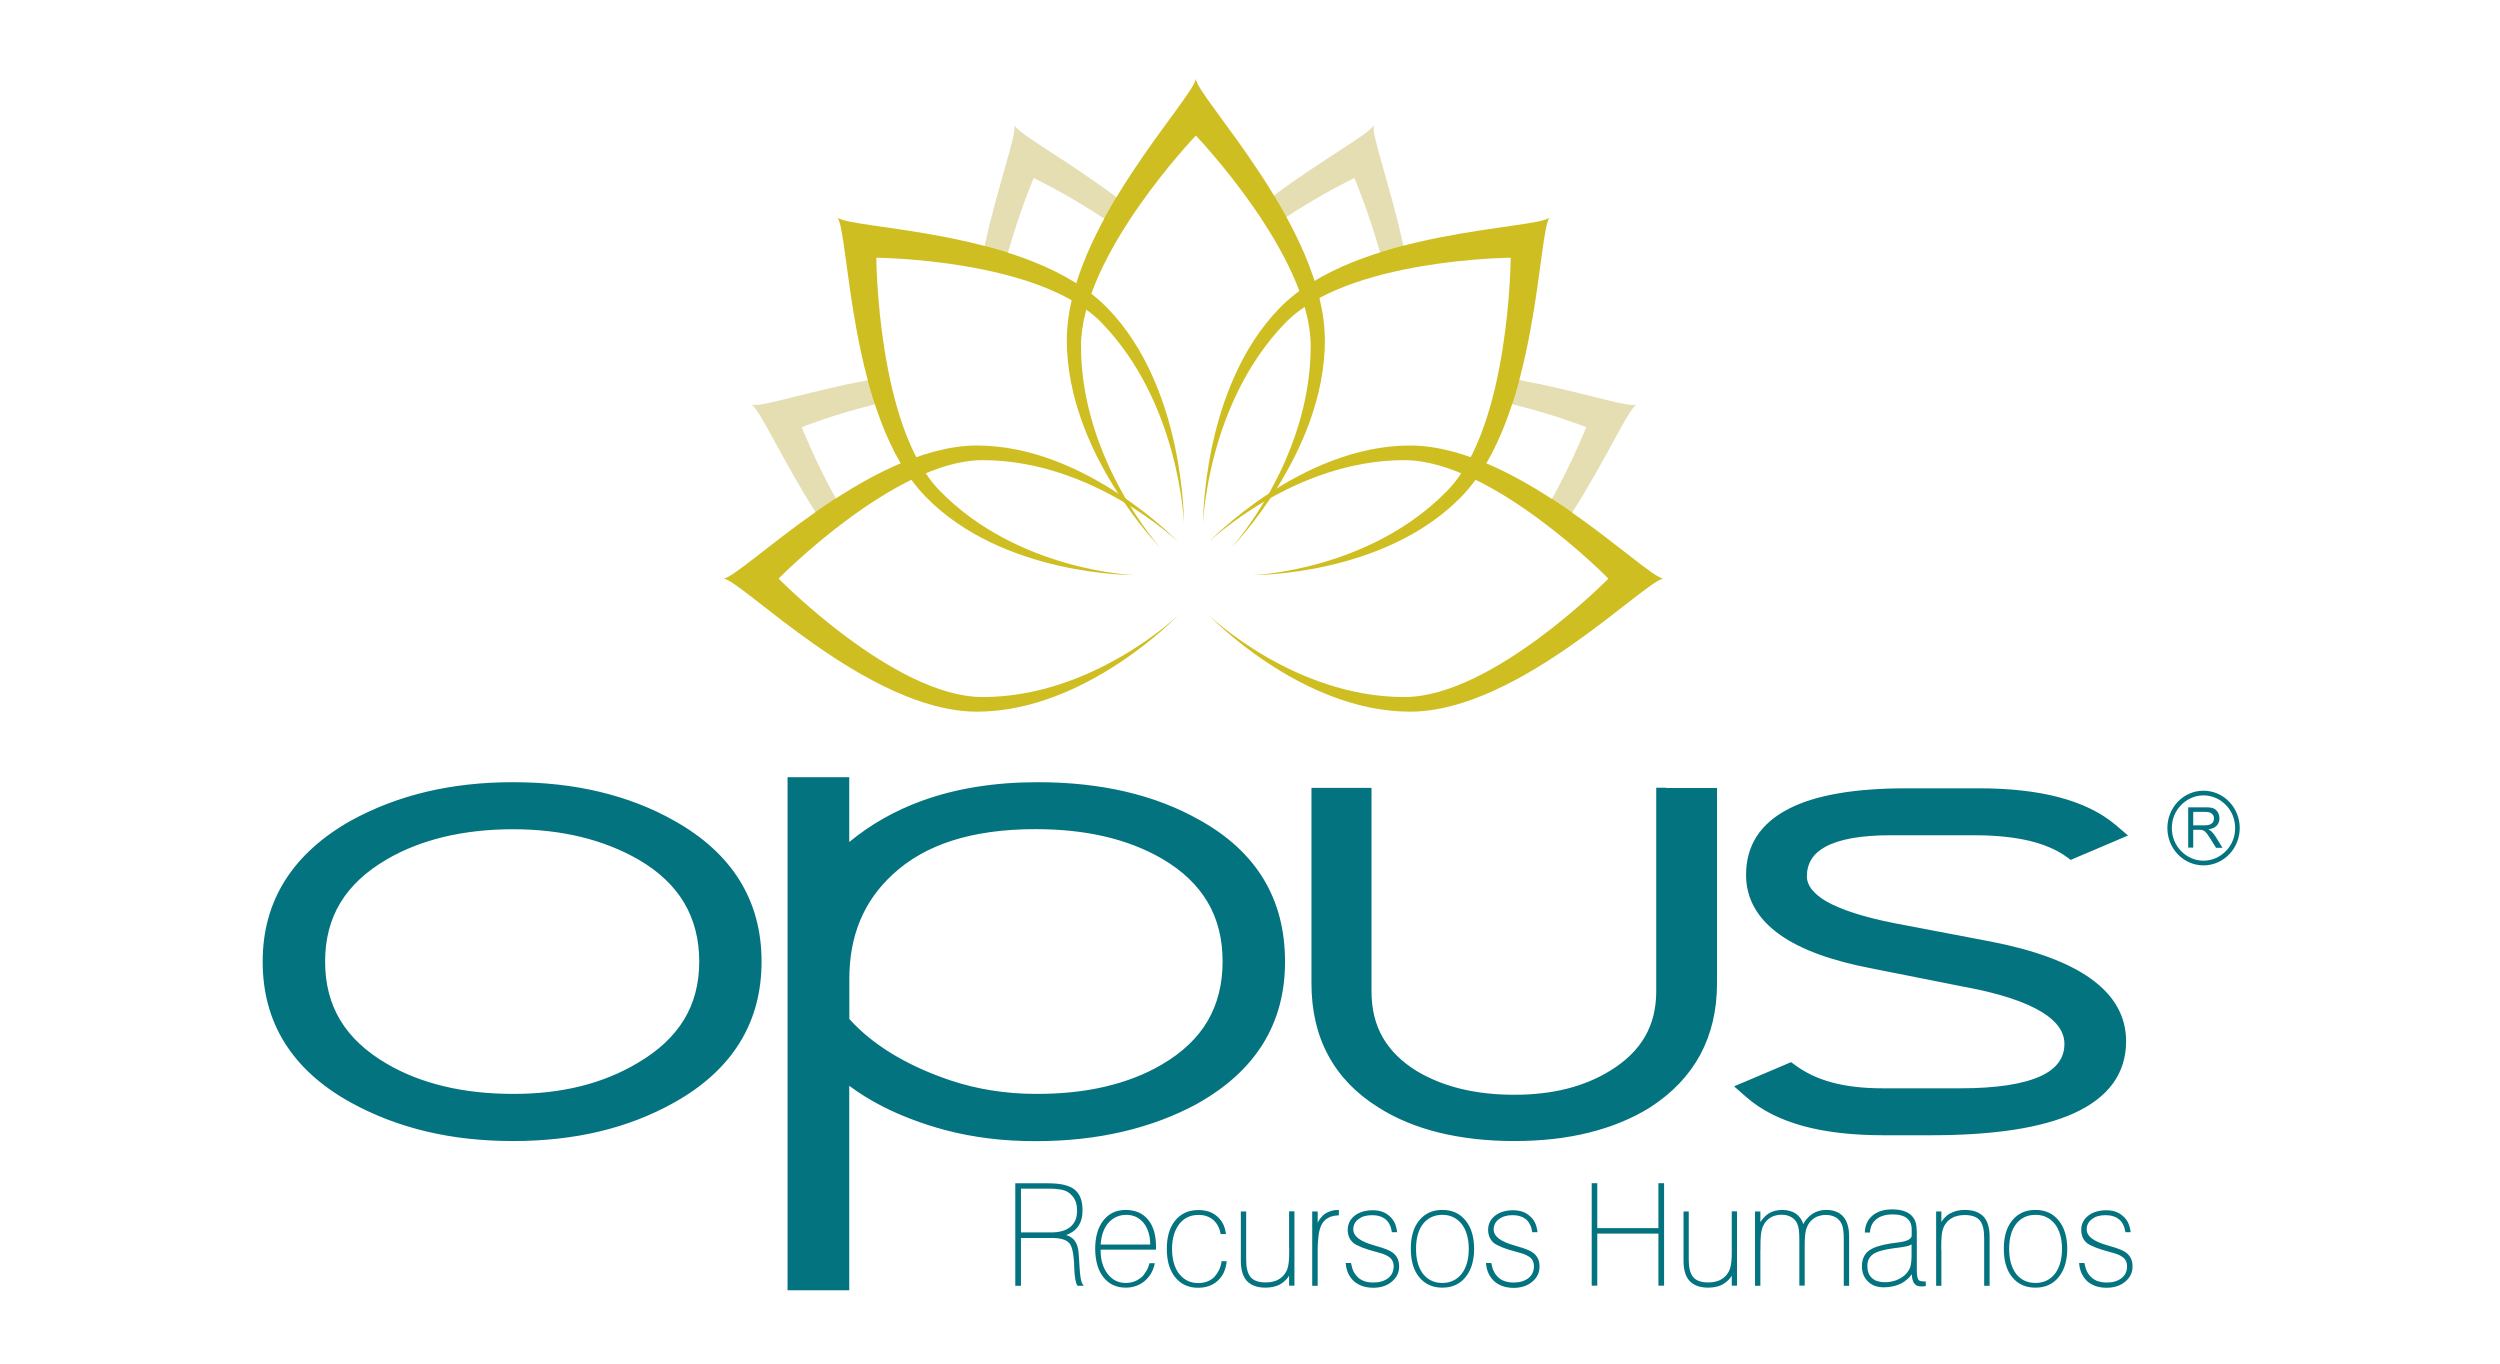 <svg width="132" height="72" viewBox="0 0 132 72" fill="none" xmlns="http://www.w3.org/2000/svg">
<g id="opus 1" clip-path="url(#clip0_809_122)">
<g id="Group">
<path id="Vector" fill-rule="evenodd" clip-rule="evenodd" d="M31.657 41.807C33.081 42.147 34.401 42.655 35.611 43.341C37.133 44.194 38.28 45.243 39.047 46.476C39.825 47.727 40.211 49.157 40.211 50.771C40.211 52.385 39.825 53.82 39.047 55.071C38.274 56.31 37.133 57.353 35.611 58.206C34.401 58.887 33.081 59.4 31.657 59.74C30.233 60.08 28.711 60.247 27.086 60.247C25.46 60.247 23.933 60.08 22.509 59.74C21.08 59.4 19.754 58.892 18.52 58.212C16.976 57.359 15.817 56.31 15.039 55.071C14.255 53.82 13.869 52.39 13.869 50.771C13.869 49.18 14.255 47.756 15.039 46.505C15.817 45.266 16.97 44.211 18.515 43.335H18.52C19.754 42.655 21.08 42.147 22.509 41.807C23.933 41.467 25.46 41.3 27.086 41.3C28.711 41.3 30.239 41.467 31.657 41.807ZM30.654 57.353C31.743 57.082 32.746 56.673 33.657 56.131L33.663 56.126C34.752 55.492 35.571 54.731 36.113 53.843C36.649 52.961 36.92 51.941 36.92 50.776C36.92 49.6 36.654 48.563 36.124 47.669C35.594 46.776 34.787 46.009 33.703 45.381C32.787 44.857 31.778 44.459 30.671 44.188C29.57 43.923 28.377 43.784 27.086 43.784C25.772 43.784 24.55 43.923 23.437 44.188C22.325 44.459 21.316 44.851 20.422 45.375C19.333 46.009 18.515 46.77 17.973 47.664C17.437 48.551 17.166 49.583 17.166 50.771C17.166 51.958 17.437 52.996 17.973 53.877C18.515 54.771 19.333 55.532 20.422 56.166C21.316 56.691 22.325 57.088 23.437 57.353C24.55 57.624 25.772 57.757 27.086 57.757C28.366 57.763 29.559 57.624 30.654 57.353ZM59.423 41.796C60.858 42.13 62.161 42.632 63.331 43.294C64.836 44.13 65.96 45.168 66.715 46.413C67.476 47.669 67.85 49.122 67.85 50.776C67.85 52.413 67.464 53.855 66.686 55.111C65.913 56.356 64.766 57.4 63.245 58.258L63.239 58.264C62.034 58.921 60.714 59.417 59.285 59.751C57.861 60.086 56.322 60.253 54.673 60.253C53.832 60.253 53.013 60.207 52.218 60.109C51.428 60.011 50.65 59.867 49.878 59.659H49.872C48.644 59.325 47.532 58.898 46.557 58.397C45.929 58.074 45.358 57.717 44.84 57.33V67.585V68.127H44.315H42.107H41.583V67.585V41.577V41.035H42.107H44.315H44.84V41.577V44.459C45.964 43.531 47.243 42.804 48.667 42.286C50.471 41.629 52.512 41.3 54.8 41.3C56.466 41.3 58.005 41.467 59.423 41.796ZM58.368 57.371C59.463 57.111 60.455 56.731 61.337 56.212C62.426 55.578 63.233 54.811 63.764 53.906C64.288 53.007 64.553 51.964 64.553 50.771C64.553 49.577 64.294 48.528 63.764 47.635C63.233 46.73 62.426 45.963 61.337 45.329C60.426 44.805 59.423 44.419 58.322 44.165C57.215 43.906 55.999 43.779 54.673 43.779C53.002 43.779 51.538 43.98 50.275 44.384C49.03 44.782 47.981 45.381 47.128 46.177C46.361 46.886 45.785 47.698 45.41 48.615C45.03 49.531 44.845 50.552 44.845 51.687V53.803C45.439 54.465 46.16 55.053 47.001 55.578C47.923 56.149 48.978 56.639 50.177 57.042C50.88 57.278 51.618 57.457 52.379 57.578C53.117 57.693 53.884 57.757 54.685 57.757C56.016 57.763 57.25 57.636 58.368 57.371ZM87.973 41.606H90.14H90.659V42.147V51.912C90.659 53.342 90.359 54.598 89.772 55.693C89.178 56.788 88.302 57.705 87.149 58.454L87.143 58.46C86.192 59.054 85.103 59.503 83.892 59.803C82.687 60.103 81.373 60.247 79.955 60.247C78.514 60.247 77.188 60.097 75.984 59.803C74.773 59.503 73.695 59.059 72.761 58.46C71.603 57.734 70.721 56.823 70.133 55.728C69.539 54.633 69.245 53.364 69.245 51.912V42.142V41.6H69.77H71.891H72.416V42.142V52.344C72.416 53.278 72.612 54.085 73.009 54.777C73.413 55.474 74.012 56.068 74.825 56.564C75.522 56.979 76.295 57.284 77.142 57.492C78.001 57.699 78.935 57.803 79.955 57.803C80.958 57.803 81.88 57.699 82.728 57.486C83.569 57.273 84.336 56.956 85.033 56.523C85.846 56.022 86.457 55.428 86.855 54.731C87.253 54.045 87.449 53.249 87.449 52.339V42.136V41.594H87.973V41.606ZM100.072 48.753L105.122 49.716C107.427 50.165 109.168 50.811 110.35 51.641C111.618 52.535 112.258 53.647 112.258 54.973C112.258 56.673 111.335 57.947 109.497 58.783C107.796 59.55 105.289 59.941 101.974 59.941H99.427C97.813 59.941 96.412 59.78 95.219 59.457C93.997 59.123 92.994 58.616 92.21 57.93L91.558 57.359L92.348 57.025L94.302 56.195L94.567 56.08L94.804 56.252C95.346 56.65 95.991 56.956 96.74 57.157C97.513 57.365 98.4 57.463 99.421 57.463H103.496C105.433 57.463 106.868 57.238 107.802 56.794C108.603 56.408 109.001 55.849 109.001 55.117C109.001 54.489 108.609 53.929 107.825 53.445C106.926 52.892 105.554 52.442 103.704 52.102H103.698L98.856 51.139C96.706 50.73 95.08 50.137 93.985 49.358C92.792 48.511 92.192 47.45 92.192 46.194C92.192 44.632 92.953 43.462 94.475 42.689C95.87 41.98 97.928 41.623 100.654 41.623H103.075H104.476C106.101 41.623 107.508 41.779 108.695 42.09C109.923 42.413 110.92 42.897 111.687 43.542L112.361 44.113L111.554 44.459L109.6 45.289L109.335 45.404L109.099 45.231C108.586 44.862 107.935 44.586 107.151 44.395C106.326 44.2 105.358 44.102 104.263 44.102H99.807C98.256 44.102 97.109 44.309 96.366 44.718C95.726 45.07 95.403 45.589 95.403 46.275C95.403 46.747 95.743 47.179 96.412 47.583C97.213 48.038 98.435 48.436 100.072 48.753Z" fill="#047380"/>
<path id="Vector_2" fill-rule="evenodd" clip-rule="evenodd" d="M53.907 65.354V67.861V67.89H53.878H53.636H53.607V67.861V62.507V62.478H53.636H55.359C55.676 62.478 55.953 62.507 56.178 62.558C56.408 62.616 56.599 62.697 56.737 62.806C56.875 62.922 56.985 63.066 57.054 63.25C57.123 63.429 57.158 63.648 57.158 63.901C57.158 64.074 57.14 64.23 57.1 64.374C57.06 64.518 57.002 64.645 56.921 64.76C56.841 64.87 56.743 64.968 56.627 65.043C56.529 65.106 56.414 65.164 56.293 65.21C56.368 65.233 56.437 65.262 56.501 65.296C56.593 65.348 56.668 65.412 56.731 65.492C56.794 65.573 56.846 65.671 56.881 65.786C56.916 65.89 56.944 66.011 56.95 66.144C56.956 66.23 56.968 66.328 56.973 66.444C56.979 66.559 56.99 66.686 56.996 66.835C57.008 67.101 57.031 67.32 57.06 67.493C57.094 67.66 57.135 67.775 57.187 67.844L57.221 67.89H57.169H56.904H56.892L56.887 67.879C56.846 67.821 56.806 67.712 56.777 67.556C56.748 67.406 56.731 67.204 56.72 66.957C56.714 66.876 56.714 66.807 56.714 66.772C56.714 66.76 56.714 66.743 56.714 66.726C56.714 66.703 56.708 66.674 56.708 66.645C56.691 66.392 56.668 66.184 56.627 66.023C56.587 65.861 56.541 65.74 56.477 65.659C56.431 65.608 56.38 65.561 56.328 65.527C56.27 65.492 56.207 65.463 56.132 65.441C56.057 65.417 55.965 65.394 55.861 65.383C55.757 65.371 55.636 65.365 55.498 65.365H53.907V65.354ZM55.359 62.76H53.907V65.072H55.486C55.717 65.072 55.913 65.049 56.086 64.997C56.258 64.951 56.397 64.876 56.518 64.778C56.633 64.68 56.72 64.559 56.783 64.42C56.841 64.276 56.87 64.115 56.87 63.93C56.87 63.844 56.864 63.763 56.852 63.682C56.841 63.602 56.823 63.527 56.8 63.458C56.777 63.388 56.743 63.325 56.708 63.267C56.673 63.21 56.627 63.152 56.581 63.106C56.524 63.043 56.466 62.991 56.397 62.95C56.328 62.904 56.253 62.87 56.172 62.847C56.091 62.818 55.987 62.8 55.855 62.789C55.717 62.766 55.55 62.76 55.359 62.76ZM58.945 64.253C58.783 64.322 58.645 64.432 58.518 64.57C58.397 64.714 58.305 64.881 58.236 65.077C58.172 65.262 58.132 65.475 58.114 65.711H60.731C60.731 65.481 60.703 65.273 60.645 65.083C60.587 64.893 60.501 64.72 60.386 64.576C60.27 64.432 60.132 64.328 59.982 64.253C59.832 64.184 59.659 64.144 59.475 64.144C59.285 64.144 59.106 64.178 58.945 64.253ZM60.512 67.135C60.587 67.014 60.645 66.876 60.691 66.714L60.697 66.697H60.714H60.939H60.974L60.968 66.732C60.928 66.922 60.858 67.095 60.772 67.245C60.68 67.394 60.564 67.533 60.426 67.648C60.288 67.763 60.138 67.844 59.971 67.902C59.809 67.959 59.63 67.988 59.44 67.988C59.192 67.988 58.973 67.942 58.772 67.85C58.576 67.758 58.403 67.619 58.259 67.435C58.114 67.25 58.005 67.031 57.936 66.784C57.867 66.536 57.826 66.253 57.826 65.936C57.826 65.619 57.861 65.337 57.936 65.089C58.005 64.841 58.114 64.622 58.259 64.438C58.403 64.253 58.576 64.115 58.772 64.022C58.968 63.93 59.192 63.884 59.44 63.884C59.688 63.884 59.913 63.93 60.109 64.011C60.305 64.097 60.478 64.224 60.616 64.397C60.76 64.57 60.864 64.772 60.933 65.008C61.002 65.245 61.037 65.51 61.037 65.809V65.954V65.982H61.014H58.114V66.017C58.114 66.276 58.143 66.507 58.207 66.714C58.27 66.922 58.362 67.101 58.483 67.262C58.605 67.418 58.743 67.539 58.904 67.619C59.06 67.7 59.239 67.74 59.44 67.74C59.59 67.74 59.734 67.717 59.867 67.671C59.999 67.625 60.12 67.556 60.236 67.469C60.351 67.383 60.432 67.262 60.512 67.135ZM64.363 67.066C64.426 66.933 64.472 66.784 64.496 66.616V66.593H64.519H64.738H64.766V66.622C64.743 66.83 64.692 67.02 64.617 67.187C64.536 67.354 64.426 67.504 64.294 67.625C64.155 67.752 64.005 67.844 63.827 67.902C63.654 67.965 63.464 67.994 63.256 67.994C63.003 67.994 62.778 67.948 62.576 67.856C62.374 67.763 62.201 67.625 62.051 67.441C61.902 67.256 61.792 67.037 61.717 66.789C61.642 66.536 61.608 66.253 61.608 65.942C61.608 65.625 61.642 65.343 61.717 65.089C61.792 64.841 61.902 64.622 62.051 64.443C62.201 64.259 62.38 64.121 62.582 64.028C62.783 63.936 63.014 63.89 63.273 63.89C63.475 63.89 63.654 63.919 63.821 63.971C63.983 64.022 64.132 64.109 64.259 64.219C64.386 64.328 64.49 64.461 64.57 64.61C64.651 64.76 64.697 64.933 64.726 65.129L64.732 65.158H64.703H64.472H64.449L64.444 65.135C64.421 64.985 64.374 64.853 64.311 64.731C64.248 64.61 64.161 64.501 64.057 64.409C63.954 64.322 63.833 64.259 63.706 64.213C63.579 64.167 63.435 64.149 63.279 64.149C63.06 64.149 62.87 64.19 62.703 64.27C62.536 64.351 62.392 64.466 62.265 64.628C62.144 64.789 62.046 64.979 61.982 65.198C61.919 65.417 61.884 65.665 61.884 65.948C61.884 66.23 61.919 66.478 61.982 66.697C62.046 66.916 62.138 67.106 62.265 67.268C62.392 67.423 62.536 67.544 62.703 67.625C62.87 67.706 63.06 67.746 63.279 67.746C63.441 67.746 63.59 67.717 63.729 67.671C63.861 67.619 63.988 67.544 64.103 67.441C64.207 67.32 64.294 67.199 64.363 67.066ZM68.064 65.867V63.988V63.959H68.092H68.317H68.346V63.988V67.856V67.885H68.317H68.092H68.064V67.856V67.354C68.017 67.435 67.96 67.51 67.896 67.573C67.81 67.66 67.718 67.74 67.602 67.804C67.499 67.867 67.378 67.908 67.245 67.942C67.118 67.971 66.974 67.988 66.824 67.988C66.605 67.988 66.415 67.959 66.254 67.902C66.086 67.844 65.954 67.758 65.838 67.637C65.729 67.516 65.648 67.371 65.597 67.193C65.545 67.02 65.516 66.812 65.516 66.576V63.994V63.965H65.545H65.769H65.798V63.994V66.501C65.798 66.72 65.816 66.905 65.856 67.06C65.896 67.216 65.954 67.337 66.034 67.435C66.115 67.527 66.219 67.596 66.352 67.642C66.484 67.689 66.64 67.712 66.824 67.712C66.928 67.712 67.026 67.706 67.118 67.689C67.21 67.671 67.297 67.648 67.378 67.619C67.458 67.585 67.528 67.544 67.597 67.498C67.66 67.452 67.723 67.394 67.775 67.337C67.827 67.273 67.873 67.204 67.914 67.135C67.948 67.066 67.983 66.985 68 66.905C68.023 66.818 68.04 66.709 68.052 66.576C68.064 66.438 68.069 66.276 68.069 66.086V65.867H68.064ZM69.574 65.982V67.861V67.89H69.545H69.314H69.285V67.861V63.994V63.965H69.314H69.545H69.574V63.994V64.559C69.614 64.478 69.654 64.403 69.706 64.34C69.781 64.242 69.862 64.155 69.96 64.086C70.058 64.022 70.168 63.971 70.283 63.936C70.398 63.901 70.525 63.884 70.663 63.884H70.692V63.913V64.144V64.172H70.663C70.467 64.178 70.294 64.219 70.156 64.288C70.018 64.363 69.902 64.461 69.816 64.599C69.735 64.731 69.672 64.91 69.631 65.147C69.597 65.371 69.574 65.654 69.574 65.982ZM71.194 67.25C71.118 67.095 71.072 66.916 71.055 66.714V66.686H71.084H71.309H71.332L71.338 66.709C71.366 66.87 71.412 67.02 71.476 67.147C71.539 67.273 71.626 67.377 71.724 67.464C71.822 67.55 71.937 67.614 72.064 67.654C72.196 67.694 72.341 67.717 72.508 67.717C72.669 67.717 72.819 67.7 72.946 67.66C73.078 67.619 73.194 67.562 73.292 67.487C73.39 67.406 73.465 67.32 73.511 67.216C73.557 67.112 73.586 66.997 73.586 66.87C73.586 66.778 73.574 66.697 73.545 66.622C73.516 66.547 73.476 66.484 73.418 66.426C73.361 66.374 73.28 66.322 73.188 66.276C73.096 66.23 72.986 66.19 72.859 66.155C72.825 66.144 72.784 66.132 72.733 66.121L72.669 66.103C72.364 66.023 72.116 65.942 71.92 65.867C71.718 65.786 71.568 65.711 71.476 65.642C71.424 65.596 71.378 65.55 71.338 65.498C71.303 65.452 71.268 65.4 71.24 65.343C71.216 65.285 71.194 65.221 71.182 65.152C71.165 65.089 71.159 65.02 71.159 64.951C71.159 64.795 71.188 64.651 71.251 64.524C71.314 64.397 71.401 64.288 71.522 64.19C71.643 64.097 71.781 64.022 71.943 63.976C72.099 63.93 72.277 63.901 72.473 63.901C72.658 63.901 72.819 63.925 72.969 63.976C73.119 64.028 73.251 64.103 73.361 64.207C73.476 64.305 73.568 64.426 73.638 64.564C73.701 64.703 73.741 64.858 73.764 65.031V65.06H73.736H73.511H73.488V65.037C73.465 64.893 73.43 64.766 73.372 64.662C73.32 64.553 73.251 64.461 73.165 64.386C73.073 64.311 72.969 64.253 72.848 64.219C72.727 64.178 72.594 64.161 72.444 64.161C72.294 64.161 72.162 64.178 72.041 64.213C71.92 64.247 71.816 64.305 71.724 64.374C71.632 64.443 71.562 64.518 71.522 64.61C71.476 64.703 71.453 64.801 71.453 64.91C71.453 65.095 71.545 65.25 71.73 65.394C71.92 65.538 72.202 65.659 72.583 65.763L72.652 65.786C72.888 65.85 73.084 65.913 73.246 65.982C73.407 66.052 73.534 66.126 73.614 66.207C73.701 66.288 73.77 66.386 73.81 66.495C73.851 66.605 73.874 66.732 73.874 66.87C73.874 67.031 73.845 67.175 73.776 67.314C73.712 67.446 73.614 67.567 73.488 67.671C73.361 67.781 73.211 67.861 73.05 67.913C72.888 67.965 72.71 67.994 72.513 67.994C72.306 67.994 72.116 67.965 71.943 67.908C71.776 67.85 71.626 67.769 71.499 67.66C71.366 67.539 71.268 67.406 71.194 67.25ZM75.58 64.265C75.407 64.345 75.263 64.461 75.136 64.622C75.009 64.783 74.917 64.974 74.859 65.193C74.796 65.412 74.767 65.659 74.767 65.942C74.767 66.224 74.796 66.472 74.859 66.691C74.923 66.91 75.015 67.101 75.136 67.262C75.263 67.418 75.407 67.539 75.58 67.619C75.747 67.7 75.943 67.74 76.156 67.74C76.37 67.74 76.56 67.7 76.727 67.619C76.894 67.539 77.044 67.423 77.171 67.262C77.298 67.101 77.39 66.91 77.453 66.691C77.517 66.472 77.551 66.224 77.551 65.942C77.551 65.659 77.517 65.412 77.453 65.193C77.39 64.974 77.298 64.783 77.171 64.622C77.044 64.466 76.894 64.345 76.727 64.265C76.56 64.184 76.37 64.144 76.156 64.144C75.943 64.144 75.747 64.184 75.58 64.265ZM75.465 67.85C75.263 67.758 75.084 67.619 74.934 67.435C74.785 67.256 74.675 67.037 74.6 66.789C74.525 66.536 74.491 66.253 74.491 65.936C74.491 65.619 74.525 65.337 74.6 65.083C74.675 64.835 74.785 64.616 74.934 64.438C75.084 64.253 75.263 64.115 75.465 64.022C75.666 63.93 75.903 63.884 76.156 63.884C76.416 63.884 76.646 63.93 76.848 64.022C77.05 64.115 77.229 64.253 77.379 64.438C77.528 64.622 77.644 64.835 77.719 65.089C77.793 65.337 77.834 65.625 77.834 65.936C77.834 66.253 77.793 66.536 77.719 66.784C77.644 67.031 77.528 67.25 77.379 67.435C77.229 67.619 77.05 67.758 76.848 67.85C76.646 67.942 76.416 67.988 76.156 67.988C75.897 67.988 75.666 67.942 75.465 67.85ZM78.6 67.25C78.525 67.095 78.479 66.916 78.462 66.714V66.686H78.491H78.716H78.739L78.745 66.709C78.773 66.87 78.82 67.02 78.883 67.147C78.946 67.273 79.033 67.377 79.131 67.464C79.229 67.55 79.344 67.614 79.477 67.654C79.609 67.694 79.753 67.717 79.915 67.717C80.076 67.717 80.226 67.7 80.353 67.66C80.485 67.619 80.601 67.562 80.699 67.487C80.797 67.406 80.872 67.32 80.918 67.216C80.964 67.112 80.993 66.997 80.993 66.87C80.993 66.778 80.975 66.697 80.952 66.622C80.923 66.547 80.883 66.484 80.831 66.426C80.774 66.374 80.693 66.322 80.601 66.276C80.508 66.23 80.399 66.19 80.272 66.155C80.243 66.144 80.197 66.132 80.145 66.121L80.082 66.103C79.776 66.023 79.528 65.942 79.332 65.867C79.131 65.786 78.987 65.711 78.889 65.642C78.837 65.596 78.791 65.55 78.75 65.498C78.716 65.452 78.681 65.4 78.658 65.343C78.629 65.285 78.612 65.221 78.595 65.152C78.583 65.089 78.572 65.02 78.572 64.951C78.572 64.795 78.6 64.651 78.664 64.524C78.722 64.397 78.814 64.288 78.935 64.19C79.056 64.097 79.194 64.022 79.356 63.976C79.511 63.93 79.69 63.901 79.886 63.901C80.07 63.901 80.232 63.925 80.382 63.976C80.531 64.028 80.658 64.103 80.774 64.207C80.895 64.305 80.981 64.426 81.05 64.564C81.114 64.703 81.154 64.858 81.177 65.031V65.06H81.148H80.923H80.9V65.037C80.877 64.893 80.843 64.766 80.785 64.662C80.733 64.553 80.664 64.461 80.578 64.386C80.485 64.311 80.382 64.253 80.261 64.219C80.139 64.178 80.007 64.161 79.857 64.161C79.557 64.161 79.321 64.236 79.136 64.38C79.044 64.449 78.975 64.524 78.935 64.616C78.889 64.708 78.866 64.806 78.866 64.916C78.866 65.1 78.958 65.256 79.142 65.4C79.332 65.544 79.615 65.665 79.995 65.769L80.065 65.792C80.301 65.856 80.497 65.919 80.658 65.988C80.82 66.057 80.941 66.132 81.027 66.213C81.114 66.294 81.177 66.392 81.223 66.501C81.269 66.611 81.287 66.737 81.287 66.876C81.287 67.037 81.258 67.181 81.189 67.32C81.125 67.452 81.027 67.573 80.9 67.677C80.774 67.787 80.624 67.867 80.462 67.919C80.301 67.971 80.122 68 79.926 68C79.719 68 79.528 67.971 79.356 67.913C79.188 67.856 79.038 67.775 78.912 67.665C78.773 67.539 78.675 67.406 78.6 67.25ZM84.336 65.135V67.856V67.885H84.313H84.065H84.042V67.856V62.501V62.472H84.065H84.313H84.336V62.501V64.847H87.564V62.501V62.472H87.593H87.835H87.864V62.501V67.856V67.885H87.835H87.593H87.564V67.856V65.135H84.336ZM91.437 65.867V63.988V63.959H91.46H91.685H91.714V63.988V67.856V67.885H91.685H91.46H91.437V67.856V67.354C91.391 67.435 91.334 67.51 91.27 67.573C91.184 67.66 91.086 67.74 90.976 67.804C90.872 67.867 90.751 67.908 90.619 67.942C90.486 67.971 90.348 67.988 90.198 67.988C89.979 67.988 89.789 67.959 89.627 67.902C89.466 67.844 89.328 67.758 89.212 67.637C89.103 67.516 89.022 67.371 88.97 67.193C88.918 67.02 88.89 66.812 88.89 66.576V63.994V63.965H88.913H89.137H89.166V63.994V66.501C89.166 66.72 89.183 66.905 89.224 67.06C89.264 67.216 89.322 67.337 89.403 67.435C89.483 67.527 89.587 67.596 89.72 67.642C89.852 67.689 90.008 67.712 90.192 67.712C90.296 67.712 90.394 67.706 90.486 67.689C90.579 67.671 90.665 67.648 90.746 67.619C90.826 67.585 90.895 67.544 90.965 67.498C91.028 67.452 91.091 67.394 91.143 67.337C91.195 67.273 91.241 67.204 91.282 67.129C91.316 67.06 91.351 66.98 91.368 66.899C91.391 66.812 91.409 66.703 91.42 66.57C91.432 66.432 91.437 66.27 91.437 66.08V65.867ZM92.948 66.005V67.861V67.89H92.919H92.688H92.665V67.861V63.994V63.965H92.688H92.919H92.948V63.994V64.53C92.999 64.449 93.051 64.368 93.115 64.305C93.195 64.213 93.288 64.138 93.386 64.069C93.489 64.005 93.599 63.959 93.72 63.93C93.835 63.901 93.962 63.884 94.095 63.884C94.245 63.884 94.377 63.901 94.504 63.936C94.625 63.971 94.74 64.022 94.832 64.092C94.93 64.161 95.011 64.247 95.08 64.345C95.138 64.432 95.178 64.524 95.213 64.633C95.27 64.524 95.34 64.426 95.409 64.345C95.495 64.247 95.588 64.161 95.691 64.092C95.801 64.022 95.916 63.971 96.037 63.936C96.158 63.901 96.291 63.884 96.429 63.884C96.625 63.884 96.798 63.913 96.948 63.976C97.103 64.034 97.23 64.126 97.334 64.247C97.432 64.368 97.513 64.512 97.559 64.691C97.611 64.864 97.634 65.066 97.634 65.296V67.861V67.89H97.605H97.374H97.351V67.861V65.538C97.351 65.406 97.351 65.296 97.346 65.204C97.34 65.112 97.334 65.031 97.328 64.968C97.317 64.904 97.305 64.841 97.294 64.789C97.282 64.737 97.265 64.685 97.242 64.639C97.213 64.564 97.167 64.495 97.115 64.432C97.063 64.374 97.005 64.322 96.936 64.282C96.861 64.242 96.781 64.207 96.694 64.184C96.608 64.161 96.51 64.149 96.412 64.149C96.325 64.149 96.239 64.155 96.158 64.172C96.078 64.19 96.003 64.213 95.928 64.242C95.853 64.276 95.789 64.317 95.726 64.363C95.668 64.409 95.611 64.466 95.564 64.524C95.513 64.587 95.472 64.651 95.438 64.726C95.403 64.795 95.374 64.876 95.351 64.962C95.328 65.043 95.317 65.158 95.305 65.285C95.294 65.417 95.288 65.579 95.288 65.763V65.994V67.85V67.879H95.259H95.034H95.005V67.85V65.527C95.005 65.394 95.005 65.285 95 65.193C94.994 65.1 94.988 65.02 94.982 64.956C94.971 64.893 94.959 64.835 94.948 64.778C94.93 64.726 94.919 64.674 94.902 64.628C94.873 64.553 94.827 64.484 94.775 64.42C94.723 64.363 94.659 64.311 94.59 64.27C94.521 64.23 94.441 64.195 94.36 64.172C94.273 64.149 94.181 64.138 94.077 64.138C93.985 64.138 93.904 64.144 93.824 64.161C93.743 64.178 93.668 64.201 93.593 64.23C93.518 64.265 93.455 64.305 93.391 64.351C93.328 64.397 93.276 64.455 93.23 64.512C93.178 64.576 93.138 64.639 93.103 64.714C93.069 64.783 93.04 64.864 93.017 64.951C92.994 65.031 92.982 65.147 92.971 65.273C92.959 65.406 92.953 65.567 92.953 65.752V66.005H92.948ZM100.914 66.616C100.925 66.501 100.931 66.368 100.931 66.219V65.706C100.885 65.734 100.816 65.763 100.718 65.792C100.585 65.827 100.401 65.856 100.176 65.884C100.135 65.89 100.107 65.89 100.072 65.896C100.043 65.902 100.014 65.902 99.997 65.907C99.738 65.942 99.513 65.982 99.334 66.034C99.15 66.086 99 66.15 98.896 66.224C98.798 66.294 98.723 66.38 98.671 66.484C98.62 66.582 98.597 66.703 98.597 66.835C98.597 66.974 98.614 67.101 98.654 67.204C98.694 67.308 98.752 67.4 98.833 67.475C98.913 67.55 99.011 67.608 99.121 67.642C99.236 67.677 99.363 67.7 99.513 67.7C99.611 67.7 99.709 67.694 99.807 67.677C99.905 67.66 99.997 67.637 100.089 67.608C100.182 67.573 100.268 67.533 100.349 67.487C100.429 67.441 100.499 67.389 100.568 67.331C100.637 67.268 100.695 67.204 100.741 67.129C100.787 67.06 100.827 66.991 100.856 66.916C100.885 66.83 100.902 66.732 100.914 66.616ZM101.623 67.665C101.634 67.654 101.646 67.654 101.657 67.654H101.68V67.683V67.879V67.908H101.657C101.64 67.908 101.623 67.908 101.6 67.913C101.588 67.913 101.571 67.919 101.553 67.919C101.507 67.925 101.479 67.925 101.455 67.925C101.363 67.925 101.288 67.913 101.225 67.885C101.156 67.856 101.104 67.81 101.064 67.752C101.023 67.694 100.994 67.619 100.971 67.521C100.954 67.452 100.948 67.371 100.942 67.279C100.879 67.371 100.804 67.458 100.718 67.533C100.614 67.625 100.493 67.712 100.366 67.775C100.233 67.838 100.089 67.89 99.939 67.919C99.79 67.954 99.628 67.971 99.461 67.971C99.288 67.971 99.138 67.942 98.994 67.896C98.856 67.844 98.735 67.769 98.631 67.665C98.522 67.562 98.447 67.441 98.389 67.308C98.337 67.175 98.308 67.026 98.308 66.859C98.308 66.686 98.337 66.53 98.395 66.392C98.452 66.259 98.539 66.144 98.654 66.052C98.769 65.959 98.925 65.884 99.121 65.815C99.317 65.752 99.547 65.7 99.824 65.654C99.876 65.648 99.934 65.636 99.997 65.631C100.066 65.625 100.141 65.613 100.216 65.602C100.458 65.573 100.643 65.527 100.764 65.463C100.879 65.4 100.937 65.325 100.937 65.233V64.904C100.937 64.778 100.914 64.662 100.873 64.57C100.833 64.472 100.77 64.391 100.683 64.322C100.602 64.253 100.499 64.207 100.372 64.172C100.251 64.138 100.107 64.121 99.945 64.121C99.761 64.121 99.594 64.138 99.45 64.184C99.305 64.224 99.184 64.288 99.081 64.368C98.977 64.449 98.896 64.547 98.838 64.657C98.781 64.772 98.746 64.904 98.735 65.054V65.077H98.712H98.493H98.464V65.049C98.47 64.864 98.51 64.697 98.579 64.553C98.648 64.409 98.746 64.282 98.879 64.172C99.138 63.959 99.478 63.855 99.922 63.855C100.055 63.855 100.176 63.867 100.291 63.884C100.406 63.901 100.51 63.93 100.602 63.971C100.7 64.005 100.781 64.057 100.856 64.115C100.925 64.172 100.989 64.242 101.04 64.317C101.069 64.357 101.092 64.403 101.115 64.455C101.133 64.507 101.15 64.559 101.167 64.616C101.179 64.674 101.19 64.743 101.196 64.835C101.202 64.916 101.208 65.02 101.208 65.129V65.291V67.014C101.208 67.152 101.213 67.262 101.225 67.354C101.236 67.441 101.254 67.504 101.277 67.544C101.294 67.579 101.323 67.608 101.363 67.625C101.404 67.642 101.455 67.654 101.513 67.654C101.525 67.654 101.542 67.654 101.559 67.654C101.582 67.671 101.6 67.671 101.623 67.665ZM102.505 66.005V67.861V67.89H102.482H102.251H102.228V67.861V63.994V63.965H102.251H102.482H102.505V63.994V64.524C102.551 64.443 102.608 64.368 102.672 64.299C102.758 64.207 102.85 64.132 102.966 64.069C103.075 64.011 103.196 63.965 103.323 63.93C103.45 63.901 103.594 63.884 103.744 63.884C103.963 63.884 104.153 63.913 104.315 63.971C104.476 64.028 104.614 64.115 104.73 64.236C104.839 64.351 104.92 64.501 104.972 64.68C105.024 64.858 105.052 65.06 105.052 65.296V67.861V67.89H105.024H104.793H104.764V67.861V65.371C104.764 65.152 104.747 64.968 104.706 64.806C104.666 64.651 104.609 64.524 104.528 64.432C104.447 64.34 104.343 64.27 104.211 64.224C104.084 64.178 103.923 64.155 103.744 64.155C103.64 64.155 103.542 64.161 103.45 64.178C103.358 64.195 103.271 64.219 103.191 64.247C103.11 64.282 103.041 64.322 102.971 64.368C102.908 64.415 102.845 64.466 102.793 64.53C102.741 64.593 102.695 64.662 102.654 64.731C102.62 64.806 102.591 64.881 102.568 64.962C102.545 65.043 102.528 65.158 102.516 65.291C102.505 65.429 102.499 65.59 102.499 65.781V66.005H102.505ZM106.897 64.265C106.724 64.345 106.58 64.461 106.453 64.622C106.326 64.783 106.234 64.974 106.176 65.193C106.113 65.412 106.084 65.659 106.084 65.942C106.084 66.224 106.113 66.472 106.176 66.691C106.24 66.91 106.332 67.101 106.453 67.262C106.574 67.418 106.724 67.539 106.897 67.619C107.064 67.7 107.26 67.74 107.473 67.74C107.687 67.74 107.877 67.7 108.05 67.619C108.217 67.539 108.367 67.423 108.494 67.262C108.62 67.101 108.713 66.91 108.776 66.691C108.839 66.472 108.874 66.224 108.874 65.942C108.874 65.659 108.839 65.412 108.776 65.193C108.713 64.974 108.62 64.783 108.494 64.622C108.367 64.466 108.217 64.345 108.05 64.265C107.883 64.184 107.687 64.144 107.479 64.144C107.254 64.144 107.064 64.184 106.897 64.265ZM106.776 67.85C106.574 67.758 106.395 67.619 106.246 67.435C106.096 67.256 105.986 67.037 105.911 66.789C105.836 66.536 105.802 66.253 105.802 65.936C105.802 65.619 105.836 65.337 105.911 65.083C105.986 64.835 106.096 64.616 106.246 64.438C106.395 64.253 106.574 64.115 106.776 64.022C106.978 63.93 107.214 63.884 107.473 63.884C107.733 63.884 107.963 63.93 108.165 64.022C108.373 64.115 108.545 64.253 108.695 64.438C108.845 64.622 108.96 64.835 109.035 65.089C109.11 65.337 109.151 65.625 109.151 65.936C109.151 66.253 109.11 66.536 109.035 66.784C108.96 67.031 108.845 67.25 108.695 67.435C108.545 67.619 108.367 67.758 108.165 67.85C107.963 67.942 107.733 67.988 107.473 67.988C107.214 67.988 106.983 67.942 106.776 67.85ZM109.917 67.25C109.842 67.095 109.796 66.916 109.779 66.714V66.686H109.808H110.033H110.056L110.061 66.709C110.09 66.87 110.136 67.02 110.2 67.147C110.263 67.273 110.35 67.377 110.448 67.464C110.546 67.55 110.661 67.614 110.793 67.654C110.926 67.694 111.07 67.717 111.232 67.717C111.399 67.717 111.543 67.7 111.675 67.66C111.808 67.619 111.917 67.562 112.015 67.487C112.113 67.406 112.188 67.32 112.235 67.216C112.281 67.112 112.309 66.997 112.309 66.87C112.309 66.778 112.292 66.697 112.269 66.622C112.24 66.547 112.2 66.484 112.142 66.426C112.079 66.374 112.004 66.322 111.912 66.276C111.82 66.23 111.71 66.19 111.583 66.155C111.554 66.144 111.508 66.132 111.456 66.121L111.393 66.103C111.087 66.023 110.84 65.942 110.644 65.867C110.442 65.786 110.292 65.711 110.2 65.642C110.148 65.596 110.102 65.55 110.061 65.498C110.027 65.452 109.992 65.4 109.969 65.343C109.946 65.285 109.923 65.221 109.912 65.152C109.894 65.089 109.889 65.02 109.889 64.951C109.889 64.795 109.917 64.651 109.981 64.524C110.044 64.397 110.131 64.288 110.257 64.19C110.378 64.092 110.523 64.022 110.678 63.976C110.834 63.93 111.013 63.901 111.203 63.901C111.387 63.901 111.549 63.925 111.698 63.976C111.848 64.028 111.975 64.103 112.09 64.207C112.211 64.305 112.298 64.426 112.367 64.564C112.431 64.703 112.471 64.858 112.494 65.031V65.06H112.465H112.24H112.217V65.037C112.194 64.893 112.16 64.766 112.102 64.662C112.05 64.553 111.981 64.461 111.889 64.386C111.796 64.311 111.693 64.253 111.572 64.219C111.451 64.178 111.318 64.161 111.168 64.161C111.018 64.161 110.886 64.178 110.765 64.213C110.644 64.247 110.54 64.305 110.448 64.374C110.269 64.512 110.177 64.691 110.177 64.91C110.177 65.095 110.269 65.25 110.453 65.394C110.644 65.538 110.926 65.659 111.306 65.763L111.376 65.786C111.612 65.85 111.808 65.913 111.969 65.982C112.131 66.052 112.258 66.126 112.338 66.207C112.425 66.288 112.488 66.386 112.534 66.495C112.58 66.605 112.598 66.732 112.598 66.87C112.598 67.031 112.569 67.175 112.5 67.314C112.436 67.446 112.338 67.567 112.211 67.671C112.085 67.781 111.935 67.861 111.773 67.913C111.612 67.965 111.433 67.994 111.232 67.994C111.024 67.994 110.834 67.965 110.661 67.908C110.488 67.85 110.344 67.769 110.217 67.66C110.09 67.539 109.992 67.406 109.917 67.25Z" fill="#047380"/>
<path id="Vector_3" fill-rule="evenodd" clip-rule="evenodd" d="M115.803 44.758V43.813H116.12C116.189 43.813 116.241 43.819 116.269 43.825C116.316 43.836 116.35 43.853 116.396 43.882C116.437 43.911 116.483 43.957 116.535 44.026C116.581 44.096 116.65 44.194 116.731 44.32L117.007 44.764H117.347L116.99 44.182C116.915 44.067 116.846 43.975 116.765 43.9C116.731 43.865 116.673 43.83 116.604 43.79C116.8 43.761 116.944 43.692 117.042 43.594C117.14 43.49 117.186 43.364 117.186 43.208C117.186 43.093 117.157 42.983 117.099 42.885C117.042 42.793 116.967 42.724 116.875 42.683C116.782 42.643 116.638 42.626 116.454 42.626H115.537V44.753H115.803V44.758ZM115.803 42.868H116.454C116.604 42.868 116.719 42.902 116.788 42.966C116.863 43.029 116.898 43.11 116.898 43.214C116.898 43.283 116.88 43.346 116.846 43.41C116.805 43.467 116.754 43.508 116.684 43.536C116.609 43.565 116.517 43.577 116.39 43.577H115.803V42.868Z" fill="#047380"/>
<path id="Vector_4" fill-rule="evenodd" clip-rule="evenodd" d="M118.137 43.721H118.016C118.016 44.199 117.832 44.626 117.526 44.937C117.221 45.248 116.806 45.444 116.344 45.444C115.883 45.444 115.468 45.248 115.163 44.937C114.857 44.626 114.673 44.194 114.673 43.721C114.673 43.242 114.857 42.816 115.163 42.505C115.468 42.193 115.883 41.997 116.344 41.997C116.806 41.997 117.226 42.193 117.526 42.505C117.832 42.816 118.016 43.248 118.016 43.721H118.137H118.258C118.258 42.631 117.399 41.749 116.344 41.749C115.29 41.749 114.437 42.631 114.437 43.721C114.437 44.81 115.29 45.692 116.344 45.692C117.399 45.692 118.258 44.81 118.258 43.721H118.137Z" fill="#047380"/>
<path id="Vector_5" fill-rule="evenodd" clip-rule="evenodd" d="M72.865 13.326C72.231 11.078 71.511 9.401 71.511 9.401C71.511 9.401 69.862 10.179 67.92 11.459C67.712 11.073 67.487 10.692 67.263 10.323C69.885 8.364 72.375 7.044 72.542 6.588C72.375 7.044 73.39 9.724 74.099 12.975C73.689 13.079 73.28 13.194 72.865 13.326Z" fill="#E5DEB2"/>
<path id="Vector_6" fill-rule="evenodd" clip-rule="evenodd" d="M67.424 11.793L66.79 10.681C66.945 10.56 67.107 10.438 67.263 10.323C67.487 10.692 67.706 11.073 67.92 11.459C67.758 11.568 67.591 11.678 67.424 11.793Z" fill="#C9C521"/>
<path id="Vector_7" fill-rule="evenodd" clip-rule="evenodd" d="M73.026 13.903C72.975 13.707 72.923 13.511 72.871 13.326C73.28 13.2 73.695 13.079 74.11 12.969C74.156 13.182 74.202 13.401 74.249 13.626L73.026 13.903Z" fill="#C9C521"/>
<path id="Vector_8" fill-rule="evenodd" clip-rule="evenodd" d="M53.221 13.344C52.812 13.217 52.397 13.096 51.987 12.986C52.696 9.73 53.717 7.044 53.549 6.588C53.717 7.049 56.282 8.41 58.95 10.416C58.726 10.784 58.512 11.159 58.305 11.545C56.305 10.22 54.581 9.401 54.581 9.401C54.581 9.401 53.855 11.084 53.221 13.344Z" fill="#E5DEB2"/>
<path id="Vector_9" fill-rule="evenodd" clip-rule="evenodd" d="M58.685 11.805C58.559 11.718 58.426 11.626 58.299 11.545C58.507 11.159 58.726 10.784 58.945 10.415C59.077 10.514 59.21 10.617 59.342 10.721L58.685 11.805Z" fill="#C9C521"/>
<path id="Vector_10" fill-rule="evenodd" clip-rule="evenodd" d="M53.025 14.07L51.809 13.857C51.866 13.563 51.924 13.274 51.987 12.986C52.402 13.096 52.812 13.211 53.221 13.344C53.152 13.58 53.088 13.822 53.025 14.07Z" fill="#C9C521"/>
<path id="Vector_11" fill-rule="evenodd" clip-rule="evenodd" d="M83.01 27.068C82.664 26.826 82.307 26.584 81.938 26.348C83.079 24.284 83.754 22.555 83.754 22.555C83.754 22.555 82.07 21.886 79.834 21.339C79.972 20.918 80.093 20.491 80.209 20.065C83.079 20.589 85.506 21.385 86.249 21.385C86.325 21.385 86.382 21.379 86.422 21.356C85.996 21.546 84.814 24.238 83.01 27.068Z" fill="#E5DEB2"/>
<path id="Vector_12" fill-rule="evenodd" clip-rule="evenodd" d="M79.84 21.333C79.684 21.293 79.529 21.258 79.373 21.223L79.65 19.961C79.84 19.995 80.03 20.024 80.22 20.059C80.105 20.491 79.978 20.912 79.84 21.333Z" fill="#C9C521"/>
<path id="Vector_13" fill-rule="evenodd" clip-rule="evenodd" d="M82.618 27.674L81.581 26.982C81.707 26.769 81.828 26.555 81.944 26.342C82.313 26.578 82.67 26.82 83.016 27.063C82.883 27.27 82.757 27.472 82.618 27.674Z" fill="#C9C521"/>
<path id="Vector_14" fill-rule="evenodd" clip-rule="evenodd" d="M43.059 27.039C41.266 24.215 40.09 21.546 39.658 21.356C39.698 21.373 39.756 21.385 39.836 21.385C40.58 21.385 42.978 20.601 45.82 20.076C45.935 20.503 46.062 20.929 46.194 21.35C43.987 21.892 42.332 22.555 42.332 22.555C42.332 22.555 43.001 24.273 44.131 26.319C43.768 26.555 43.41 26.797 43.059 27.039Z" fill="#E5DEB2"/>
<path id="Vector_15" fill-rule="evenodd" clip-rule="evenodd" d="M46.194 21.35C46.056 20.929 45.929 20.503 45.82 20.076C46.056 20.03 46.292 19.99 46.534 19.95L46.972 21.172C46.707 21.223 46.448 21.287 46.194 21.35Z" fill="#C9C521"/>
<path id="Vector_16" fill-rule="evenodd" clip-rule="evenodd" d="M43.433 27.61C43.306 27.42 43.18 27.23 43.059 27.034C43.404 26.792 43.762 26.55 44.131 26.313C44.263 26.55 44.396 26.792 44.54 27.034L43.433 27.61Z" fill="#C9C521"/>
<path id="Vector_17" fill-rule="evenodd" clip-rule="evenodd" d="M63.135 4.144C63.135 5.072 56.328 12.018 56.328 17.961C56.328 23.904 61.267 28.924 61.267 28.924C61.267 28.924 57.077 24.29 57.077 18.272C57.077 13.488 63.141 7.159 63.141 7.159C63.141 7.159 69.205 13.488 69.205 18.272C69.205 24.296 65.014 28.924 65.014 28.924C65.014 28.924 69.954 23.91 69.954 17.961C69.943 12.018 63.135 5.072 63.135 4.144Z" fill="#CFBE21"/>
<path id="Vector_18" fill-rule="evenodd" clip-rule="evenodd" d="M44.206 11.476C44.84 12.133 44.788 22.007 48.863 26.215C52.938 30.417 59.867 30.365 59.867 30.365C59.867 30.365 53.728 30.146 49.601 25.892C46.321 22.509 46.269 13.609 46.269 13.609C46.269 13.609 54.892 13.666 58.172 17.05C62.299 21.31 62.513 27.639 62.513 27.639C62.513 27.639 62.565 20.485 58.489 16.283C54.42 12.076 44.84 12.127 44.206 11.476Z" fill="#CFBE21"/>
<path id="Vector_19" fill-rule="evenodd" clip-rule="evenodd" d="M38.188 30.55C39.087 30.55 45.819 37.576 51.584 37.576C57.348 37.576 62.213 32.481 62.213 32.481C62.213 32.481 57.723 36.804 51.883 36.804C47.243 36.804 41.11 30.55 41.11 30.55C41.11 30.55 47.249 24.296 51.883 24.296C57.723 24.296 62.213 28.619 62.213 28.619C62.213 28.619 57.348 23.523 51.584 23.523C45.819 23.529 39.087 30.55 38.188 30.55Z" fill="#CFBE21"/>
<path id="Vector_20" fill-rule="evenodd" clip-rule="evenodd" d="M81.829 11.476C81.195 12.133 81.246 22.007 77.171 26.215C73.096 30.417 66.167 30.365 66.167 30.365C66.167 30.365 72.306 30.146 76.433 25.892C79.713 22.509 79.765 13.609 79.765 13.609C79.765 13.609 71.142 13.666 67.862 17.05C63.735 21.31 63.522 27.639 63.522 27.639C63.522 27.639 63.47 20.485 67.545 16.283C71.614 12.076 81.195 12.127 81.829 11.476Z" fill="#CFBE21"/>
<path id="Vector_21" fill-rule="evenodd" clip-rule="evenodd" d="M87.846 30.55C86.947 30.55 80.214 37.576 74.45 37.576C68.686 37.576 63.821 32.481 63.821 32.481C63.821 32.481 68.311 36.804 74.15 36.804C78.791 36.804 84.924 30.55 84.924 30.55C84.924 30.55 78.785 24.296 74.15 24.296C68.311 24.296 63.821 28.619 63.821 28.619C63.821 28.619 68.686 23.523 74.45 23.523C80.209 23.529 86.947 30.55 87.846 30.55Z" fill="#CFBE21"/>
</g>
</g>
<defs>
<clipPath id="clip0_809_122">
<rect width="132" height="70.9" fill="white" transform="translate(0 0.686)"/>
</clipPath>
</defs>
</svg>
